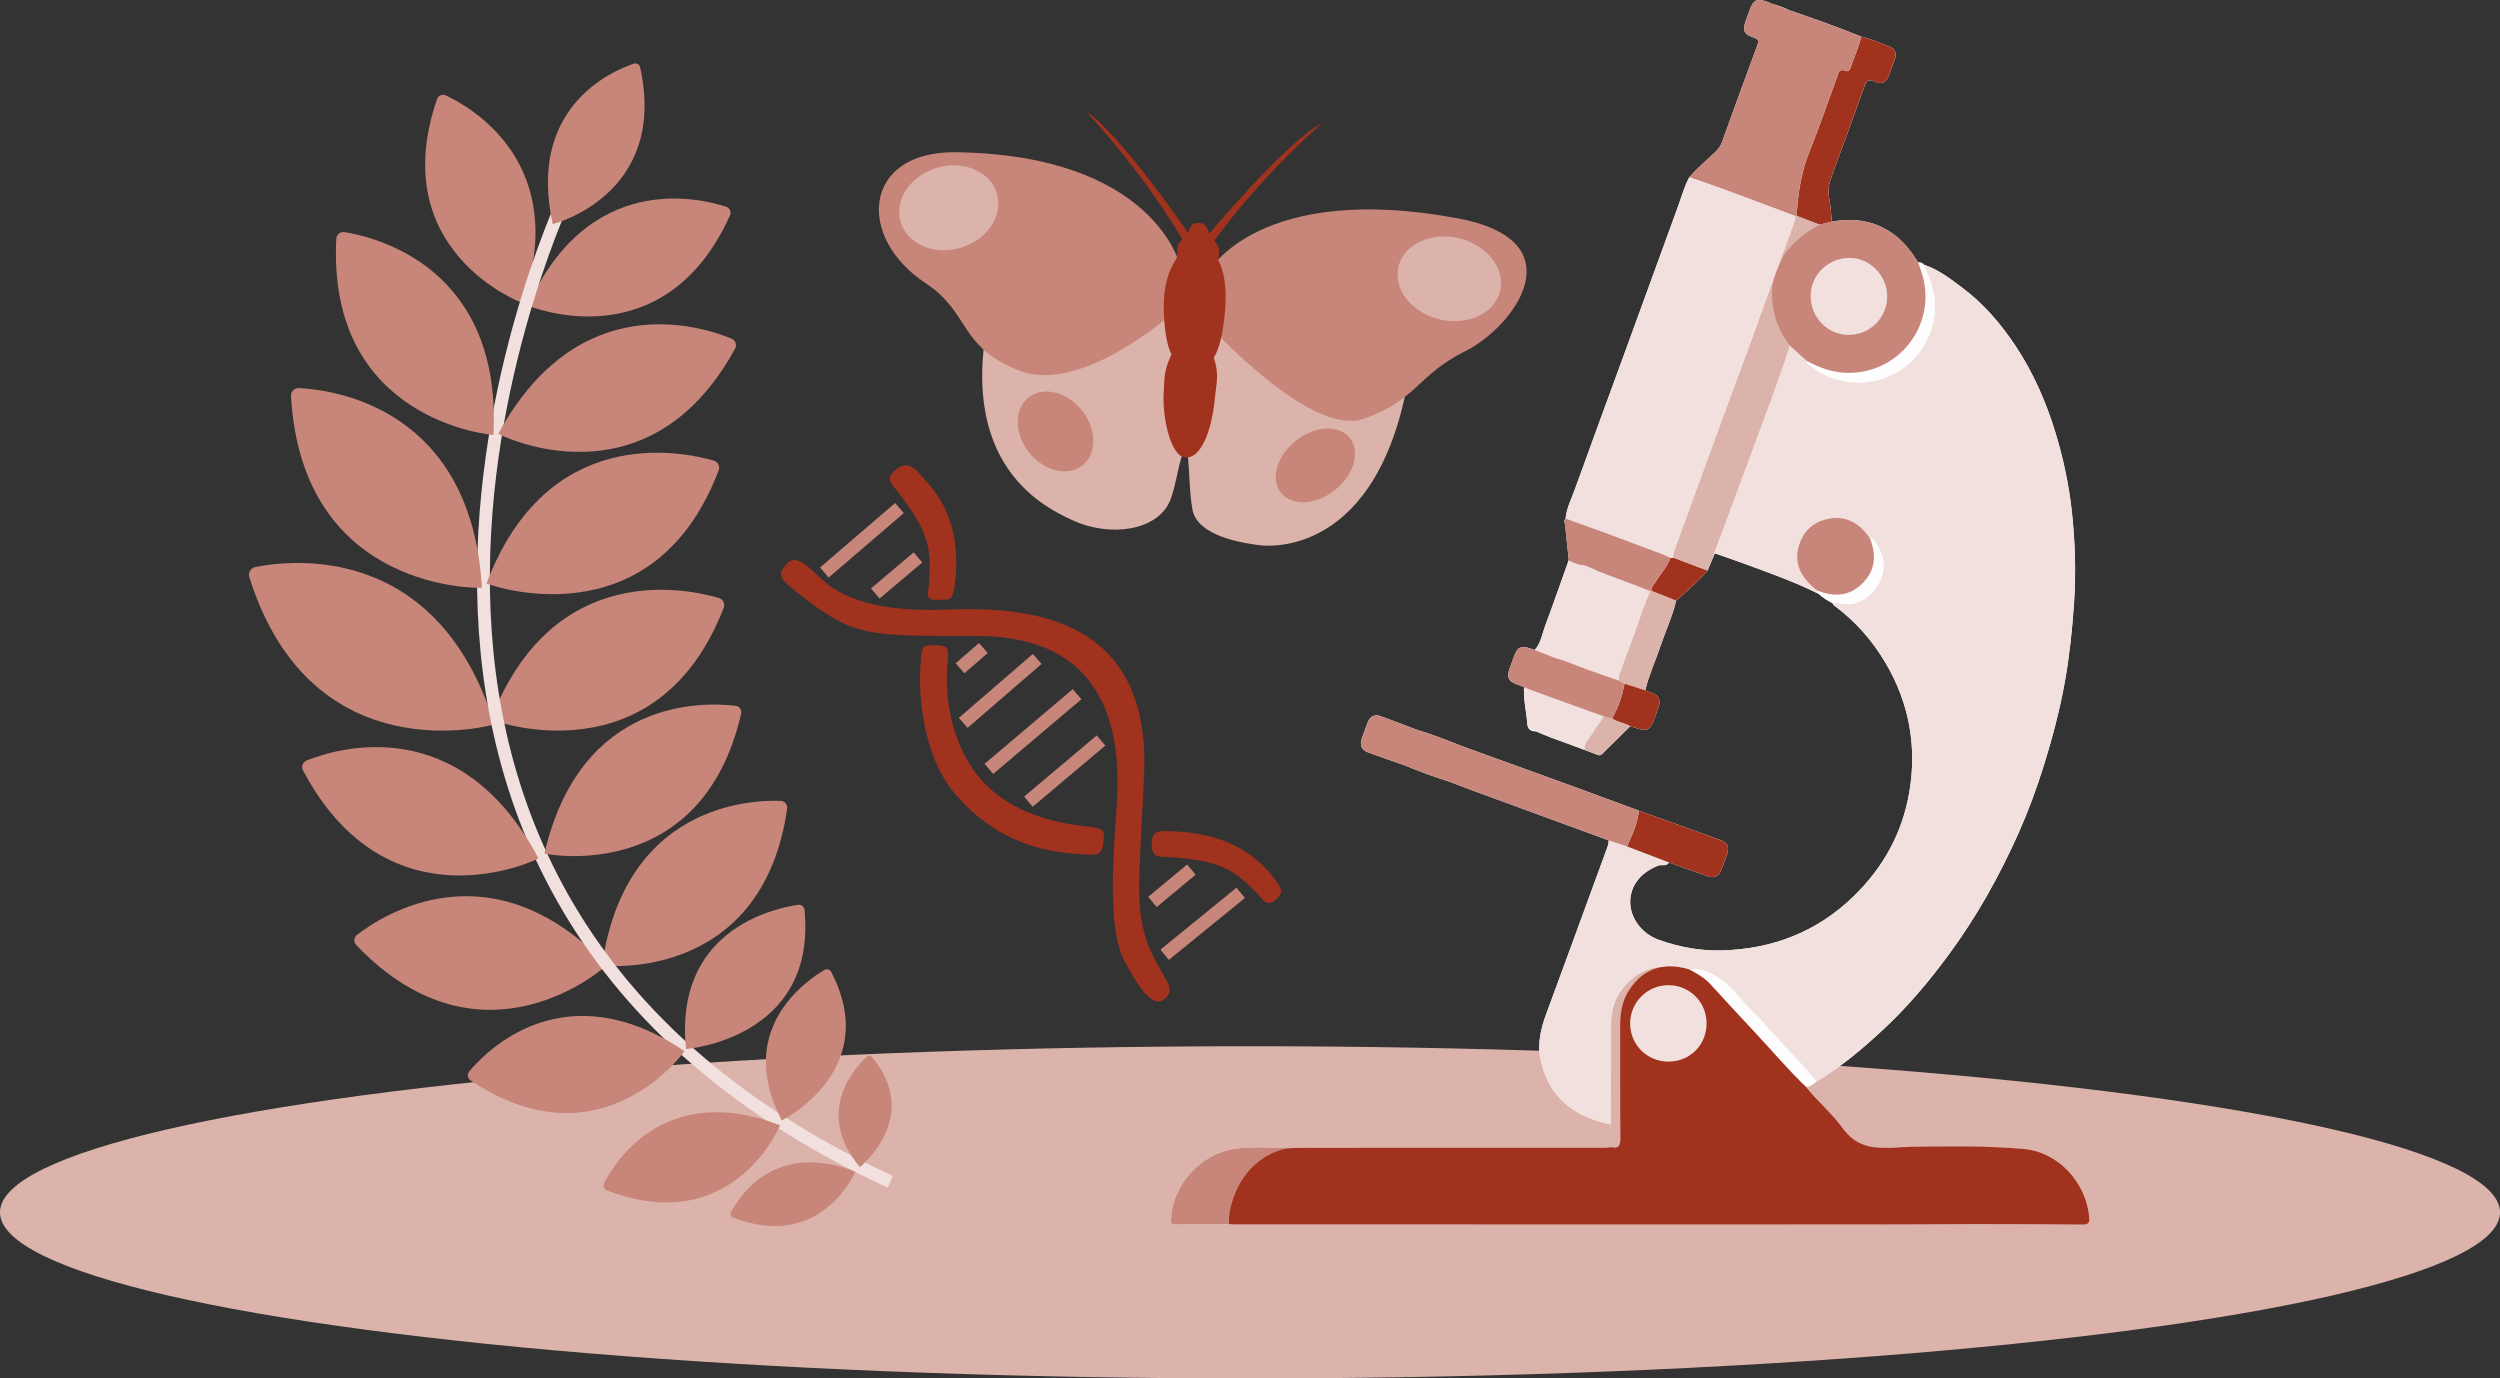 <?xml version="1.0" encoding="UTF-8"?><svg id="Ebene_2" xmlns="http://www.w3.org/2000/svg" viewBox="0 0 1324.75 730.44"><rect x="0" y="0" width="1324.75" height="730.44" fill="#333333" stroke="none"/><defs><style>.cls-1{fill:#c78679;}.cls-2{fill:none;stroke:#f1e0dd;stroke-miterlimit:10;stroke-width:6.8px;}.cls-3{fill:#a0321e;}.cls-4{fill:#fdfdfd;}.cls-5{fill:#dbb3ab;}.cls-6{fill:#f1e0dd;}</style></defs><g id="Ebene_1-2"><g><path class="cls-1" d="M321.48,511.47c0,.27-65.59,59.53-132.67-10.65-1.41-1.46-1.38-3.78,.08-5.19,.1-.1,.21-.19,.33-.28,13.81-10.68,71.16-47.86,132.43,16.12"/><path class="cls-1" d="M318.98,511.56c0,.2,84.87,9.76,98.14-83.14,.25-1.98-1.16-3.78-3.13-4.02-.09-.01-.18-.02-.27-.02-16.8-.61-82.66,2.55-94.7,87.19"/><path class="cls-1" d="M262.02,383.81c-.17,.27-96.88,27.49-129.88-77.97-.7-2.2,.52-4.55,2.72-5.25,.16-.05,.31-.09,.48-.12,19.46-3.91,96.64-12.76,126.68,83.34"/><path class="cls-1" d="M260.12,381.25c0,.27,87.63,33.1,123.41-59.26,.74-2.05-.33-4.31-2.38-5.05-.09-.03-.18-.06-.28-.09-17.69-5.17-88.17-19.8-120.76,64.39"/><path class="cls-1" d="M276.83,160.53c-.24,0-73-27.21-45.21-108.17,.7-1.75,2.67-2.6,4.42-1.9,.02,0,.05,.02,.07,.03,13.91,6.5,66.1,36.36,40.82,110.05"/><path class="cls-1" d="M279.83,161.88c0,.24,71.91,30.11,107.05-47.86,.68-1.75-.18-3.72-1.93-4.41l-.04-.02c-14.59-4.8-73.07-18.78-105.08,52.28"/><ellipse class="cls-5" cx="662.38" cy="642.42" rx="662.38" ry="88.02"/><path class="cls-2" d="M301.69,99.31S123.68,465.57,471.78,626.23"/><path class="cls-1" d="M292.88,118.75c.17,0,61.23-15.34,46.33-83.1-.34-1.43-1.77-2.3-3.2-1.96-.07,.02-.14,.04-.2,.06-11.8,3.95-56.6,23.27-42.9,85.04"/><path class="cls-1" d="M285.36,454.86c0,.27-79.4,39.26-124.81-46.67-.95-1.81-.26-4.05,1.55-5.01,.11-.06,.23-.11,.35-.16,16.02-6.57,81.4-26.4,122.9,51.84"/><path class="cls-1" d="M288.51,452.28c0,.24,83.17,17.01,104.19-73.95,.51-1.81-.54-3.69-2.35-4.2-.22-.06-.45-.1-.68-.12-16.6-2.04-82.05-4.49-101.17,78.24"/><path class="cls-1" d="M362.73,556.99c0,.24-44.22,62.01-113.45,15.44-1.46-1-1.83-2.99-.84-4.44,.06-.09,.12-.17,.19-.25,9.63-11.5,51.03-53.2,114.09-10.75"/><path class="cls-1" d="M363.38,555.89s69.77-5.2,62.9-73.99c-.31-1.59-1.8-2.66-3.4-2.45-13.61,2.01-65.72,13.78-59.39,76.44"/><path class="cls-1" d="M413.38,596.31c0,.2-25.14,60.24-91.85,34.43-1.4-.55-2.09-2.13-1.54-3.53,.03-.08,.07-.17,.11-.25,5.85-11.46,32.52-54.19,93.41-30.62"/><path class="cls-1" d="M414.14,593.81s53.78-26.6,26.16-79.09c-.77-1.09-2.23-1.43-3.4-.78-10.21,5.95-47.62,32.08-22.59,79.87"/><path class="cls-1" d="M453.25,620.84s-17.72,42.49-64.94,24.32c-.98-.39-1.46-1.49-1.07-2.47,.02-.06,.05-.12,.08-.18,4.12-8.1,22.96-38.27,65.93-21.67"/><path class="cls-1" d="M455.66,618.4s33.17-26.36,6.29-58.48c-.72-.71-1.87-.71-2.59,0-6.12,5.61-28.2,29.25-3.71,58.51"/><path class="cls-1" d="M255.37,311.44c-.2,.2-95.25,2.82-101.17-101.61-.12-2.2,1.57-4.07,3.76-4.18,.14,0,.28,0,.42,0,18.74,.92,91.47,10.61,96.98,105.79"/><path class="cls-1" d="M257.89,309.2c.01,.27,87.83,32.55,122.97-60.04,.71-2.06-.37-4.31-2.43-5.02-.09-.03-.18-.06-.28-.09-17.73-5.06-88.32-19.35-120.39,65.16"/><path class="cls-4" d="M807.69,364.44c-.6,6.58,1.39,12.94,1.66,19.46,.11,2.7,2.09,3.81,5.05,3.69v-20.73l3.06,.73c1.26,.56,2.51,1.12,3.77,1.67-.55,6.1-.93,12.23-1.75,18.29-.28,2.06,.32,2.57,2.01,3.17,6.04,2.11,12.02,4.39,18.02,6.61,2.22,.84,4.47,1.64,6.66,2.55,1.04,.43,1.91,.53,2.75-.3,4.97-4.91,9.95-9.82,14.93-14.72,1.32,.4,2.65,.76,3.96,1.2,4.5,1.53,6.59,.61,8.23-3.69,1.03-2.7,2.08-5.39,2.96-8.13,1.05-3.27-.07-5.66-3.3-6.95-1.28-.51-2.58-.97-3.87-1.46,1.86-8.03,5.4-15.48,7.99-23.25,2.71-8.12,6.45-15.89,8.35-24.3,5.83-5.04,11.61-10.14,16.7-15.95,1.28-3.04,2.56-6.08,3.84-9.12,5.09,1.79,10.21,3.5,15.27,5.37,13.3,4.93,26.71,9.6,39.43,15.97,2.28,2.17,4.96,3.76,7.72,5.21,.19,.32,.31,.75,.59,.95,11.36,8.35,20.48,18.7,27.59,30.83,12.41,21.17,16.53,44.06,12.47,68.08-3.63,21.48-13.61,39.82-29.39,55.2-19.58,19.09-43.15,28.06-69.97,28.82-11.32,.32-22.59-1.74-33.37-5.59-9.05-3.23-15.23-11.54-15.19-20.18,.04-8.57,5.48-15.42,14.7-19.14,1.95-.79,4.47,.64,5.87-1.71,6.77,2.43,13.53,4.89,20.33,7.26,3.6,1.25,5.91,.24,7.31-3.18,1.19-2.92,2.31-5.88,3.26-8.89,.97-3.06,.12-5.66-3.03-6.82-14.58-5.33-29.21-10.55-43.82-15.8-11.49-4.25-22.97-8.53-34.48-12.73-19.94-7.26-39.91-14.46-59.86-21.69-7.75-3.12-15.55-6.1-23.55-8.53-6.38-2.41-12.72-4.92-19.14-7.19-3.12-1.1-5.47,.24-6.69,3.29-1.12,2.82-2.14,5.68-3.11,8.56-1.2,3.55-.24,6.06,3.18,7.35,6.5,2.45,13.1,4.65,19.65,6.95,7.69,3.25,15.54,6.08,23.5,8.6,4,1.52,7.98,3.08,12,4.55,24.14,8.87,48.29,17.72,72.44,26.57,.12,1.29-.23,2.46-.68,3.68-3.39,9.12-6.69,18.26-10.04,27.4-7.43,20.28-14.82,40.58-22.32,60.83-2.86,7.72-4.77,15.72-3.12,23.76,4.15,20.29,17.65,30.88,37.32,34.85l.24,12.06c-1.38,.09-2.77,.25-4.15,.25-52.54,.01-105.09,0-157.63,.02-3.28,0-6.57,.19-9.85,.29-9.47-.41-18.97-1.04-28.37,.38-17.57,2.65-32.29,19.01-33.21,36.54-.09,1.72-.64,3.58,2.34,3.52,9.35-.18,18.71-.18,28.07-.25,1.39,.07,2.77,.19,4.16,.19,34.06,.01,68.11,0,102.17,.01,79.51,0,159.02,.03,238.53,.02,16.83,0,33.67-.14,50.5-.22,19,.06,38,.05,57.01,.27,3.26,.04,4.04-.86,3.75-4.03-1.69-18.44-16.5-34.63-34.95-36.11-20.7-1.66-41.52-.61-62.29-.42-3.02-.07-6.11-.6-9.04-.12-10.64,1.71-18.29-2.1-24.65-10.8-5.62-7.69-13.13-13.89-19.08-21.39,2.29-.23,3.92-1.66,5.57-3.06,13.13-7.74,24.68-17.57,35.74-27.9,12.76-11.92,23.94-25.28,34.31-39.36,14.83-20.14,26.93-41.83,37.04-64.61,5.16-11.64,9.57-23.62,13.36-35.82,4.57-14.71,8.47-29.56,11.16-44.73,2.36-13.28,3.73-26.65,4.68-40.11,1.18-16.71,.67-33.33-1.16-49.9-1.57-14.28-4.63-28.31-8.87-42.09-4.94-16.05-11.69-31.27-20.95-45.22-7.77-11.7-16.91-22.35-28.27-30.84-6.26-4.68-12.47-9.49-20.01-12.05-.88-.94-1.86-1.62-3.24-1.36-.45-.61-.94-1.19-1.34-1.83-10.02-16.23-25.84-23.26-44.39-19.73-.47-4.14-.7-8.33-1.48-12.41-.76-4.02-.17-7.64,1.24-11.42,5.91-15.83,11.69-31.72,17.36-47.65,1.07-3,2.04-4.28,5.47-2.73,3.82,1.73,6.12,.42,7.67-3.53,1.1-2.82,2.16-5.66,3.1-8.54,.98-2.97,.03-5.36-2.88-6.5-4.92-1.93-9.8-3.99-14.95-5.26-12.51-5.06-25.22-9.58-37.99-13.92-2.94-1.45-6.01-2.57-9.19-3.39-.93-.39-1.84-.81-2.79-1.16-5.27-1.94-7.19-1.03-9.16,4.32-.7,1.89-1.37,3.8-2.05,5.7-1.86,5.15-1.06,7.24,4.07,8.93,2.53,.83,2.93,1.68,2,4.18-6.33,17.03-12.5,34.11-18.67,51.19-.75,2.08-1.93,3.73-3.52,5.26-4.63,4.44-9.66,8.48-13.8,13.42-2.66,4.87-4.09,10.21-5.96,15.38-9.51,26.2-19.07,52.37-28.63,78.55-8.7,23.81-17.48,47.59-26.07,71.44-1.83,5.07-4.38,9.94-4.91,15.44-1.21,1.1-.36,2.37-.25,3.55,.6,6.17,1.28,12.34,1.93,18.51-4.11,11.51-8.11,23.07-12.39,34.52-1.66,4.43-2.32,9.32-5.57,13.08-.73-.22-1.46-.42-2.18-.67-5.2-1.81-7-.98-8.92,4.2-.79,2.13-1.59,4.27-2.33,6.42-1.57,4.52-.63,6.6,3.74,8.26,1.29,.49,2.63,.86,3.95,1.29,.02,.18,.07,.36,.14,.52Z"/><path class="cls-6" d="M853.56,595.84c-19.66-3.97-33.17-14.56-37.32-34.85-1.64-8.04,.26-16.05,3.12-23.76,7.5-20.25,14.89-40.55,22.32-60.83,3.34-9.13,6.65-18.28,10.04-27.4,.45-1.22,.8-2.39,.68-3.68,3.26,1.06,6.52,2.12,9.78,3.18,7.41,2.83,14.82,5.67,22.23,8.5-1.4,2.35-3.92,.92-5.87,1.71-9.22,3.72-14.66,10.57-14.7,19.14-.04,8.64,6.14,16.95,15.19,20.18,10.78,3.85,22.04,5.91,33.37,5.59,26.82-.76,50.39-9.73,69.97-28.82,15.78-15.38,25.75-33.72,29.39-55.2,4.06-24.02-.06-46.91-12.47-68.08-7.11-12.13-16.23-22.48-27.59-30.83-.28-.2-.4-.63-.59-.95,3.72-.26,7.31,.94,11.17,.14,11.67-2.43,19.56-17.11,14.27-27.69-1.36-2.72-2.2-6.27-5.86-7.32-.78-.99-1.52-2.01-2.35-2.96-5.45-6.27-12.31-8.78-20.38-6.84-7.72,1.86-12.75,6.85-14.89,14.59-2.39,8.64,.84,16.32,9.69,23.11,.21,.59,.42,1.17,.63,1.76-12.72-6.36-26.13-11.04-39.43-15.97-5.06-1.87-10.18-3.58-15.27-5.37,.11-.49,.18-1,.35-1.47,6.06-16.47,12.17-32.93,18.19-49.42,4.98-13.64,9.9-27.29,14.75-40.97,2.15-6.06,4.98-11.87,6.39-18.18,3,2.7,6,5.39,9,8.09-.02,1.16,.72,1.72,1.56,2.4,18.38,14.94,45.69,10.98,58.69-7.6,5.88-8.41,8.7-17.6,7.56-28.09-.69-6.34-3.36-11.83-5.49-17.6,7.55,2.56,13.75,7.37,20.01,12.05,11.36,8.49,20.5,19.14,28.27,30.84,9.26,13.95,16.01,29.17,20.95,45.22,4.24,13.78,7.29,27.81,8.87,42.09,1.83,16.57,2.34,33.19,1.16,49.9-.95,13.46-2.32,26.83-4.68,40.11-2.69,15.17-6.6,30.02-11.16,44.73-3.79,12.2-8.2,24.19-13.36,35.82-10.11,22.78-22.21,44.47-37.04,64.61-10.37,14.08-21.55,27.44-34.31,39.36-11.06,10.33-22.61,20.16-35.74,27.9-5.94-7.18-12.42-13.85-18.76-20.67-5.41-5.82-10.52-11.96-16.2-17.5-5.23-5.11-9.34-11.31-15.38-15.63-5.21-3.72-10.68-6.39-17.32-5.56-4.73-1.24-9.5-2.2-14.42-1.31-6.61,.32-12.22,3.06-16.97,7.46-6.65,6.15-9.91,13.79-9.88,22.95,.06,17.7-.1,35.4-.18,53.1Z"/><path class="cls-3" d="M952.05,114.41c.63-11.84,2.42-23.36,6.94-34.5,5.16-12.71,9.53-25.73,14.31-38.6,.81-2.19,1.04-5.33,4.92-3.71,1.11,.46,1.96-.39,2.3-1.44,1.82-5.62,4.45-10.96,5.74-16.76,5.15,1.27,10.03,3.33,14.95,5.26,2.91,1.14,3.85,3.53,2.88,6.5-.95,2.87-2,5.72-3.1,8.54-1.55,3.95-3.85,5.26-7.67,3.53-3.43-1.55-4.4-.26-5.47,2.73-5.67,15.92-11.44,31.81-17.36,47.65-1.41,3.78-2.01,7.41-1.24,11.42,.78,4.08,1.01,8.27,1.48,12.41-2.18,.54-4.36,1.09-6.54,1.63-4.04-1.55-8.09-3.1-12.13-4.65Z"/><path class="cls-1" d="M682.16,608.46c-1.64,2.52-4.69,2.1-7,3.23-13.53,6.63-21.82,16.92-23.55,32.14-.18,1.61-.93,3.15-.62,4.83-9.36,.07-18.71,.07-28.07,.25-2.99,.06-2.43-1.8-2.34-3.52,.92-17.52,15.64-33.89,33.21-36.54,9.4-1.42,18.91-.79,28.37-.38Z"/><path class="cls-3" d="M862.17,448.51c2.76-6.08,5.54-12.16,6.28-18.92,14.61,5.26,29.23,10.47,43.82,15.8,3.15,1.15,4,3.75,3.03,6.82-.95,3.01-2.07,5.97-3.26,8.89-1.39,3.42-3.71,4.43-7.31,3.18-6.79-2.37-13.55-4.84-20.33-7.26-7.41-2.83-14.82-5.67-22.23-8.5Z"/><path class="cls-1" d="M948.79,5.67s0-.03,.01-.04c-.93-.39-11.58-4.34-12.52-4.69-5.27-1.94-7.19-1.03-9.16,4.32-.7,1.89-1.37,3.8-2.05,5.7-1.86,5.15-1.06,7.24,4.07,8.93,2.53,.83,2.93,1.68,2,4.18-6.33,17.03-12.5,34.11-18.67,51.19-.75,2.08-1.93,3.73-3.52,5.26-4.63,4.44-9.66,8.48-13.8,13.42,3.39,1.14,6.19,2.04,18.91,6.63v.02c12.4,4.63,24.8,9.26,37.21,13.89,.26-.03,.52-.05,.78-.08,.63-11.84,2.42-23.36,6.94-34.5,5.16-12.71,9.53-25.73,14.31-38.6,.81-2.19,1.04-5.33,4.92-3.71,1.11,.46,1.96-.39,2.3-1.44,1.82-5.62,4.45-10.96,5.74-16.76-12.34-4.99-24.87-9.45-37.46-13.74Z"/><path class="cls-5" d="M860.81,362.26c-1.04-.57-2.08-1.14-3.12-1.71,.01-1.4,.18-2.72,.69-4.08,2.66-7.09,5.12-14.26,7.82-21.34,2.79-7.31,4.92-14.87,8.24-21.98,.25-.01,.49-.04,.74-.08,4.33,1.73,8.65,3.46,12.98,5.19-1.89,8.41-5.64,16.17-8.35,24.3-2.59,7.78-6.13,15.23-7.99,23.25-3.67-1.18-7.34-2.37-11.01-3.55Z"/><path class="cls-1" d="M833.98,416.86c-19.94-7.26-39.91-14.46-59.86-21.69-7.75-3.12-15.55-6.1-23.55-8.53-6.38-2.41-12.72-4.92-19.14-7.19-3.12-1.1-5.47,.24-6.69,3.29-1.12,2.82-2.14,5.68-3.11,8.56-1.2,3.55-.24,6.06,3.18,7.35,6.5,2.45,13.1,4.65,19.65,6.95,7.69,3.25,15.54,6.08,23.5,8.6,4,1.52,7.98,3.08,12,4.55,24.14,8.87,48.29,17.72,72.44,26.57,3.26,1.06,6.52,2.12,9.78,3.18,2.76-6.08,5.54-12.16,6.28-18.92-11.49-4.25-22.97-8.53-34.48-12.73Z"/><path class="cls-5" d="M880.59,512.33c-2.24,2.83-5.88,3.53-8.75,5.32-3.76,2.34-6.42,5.54-8.46,8.87-3.12,5.1-4.91,10.97-4.89,17.21,.06,19.84-.08,39.69,.11,59.53,.13,4.26-1.28,5.52-5.2,4.69-.08-4.02,.23-8.09,.15-12.11,.07-17.7,.23-35.4,.17-53.1-.03-9.16,3.24-16.8,9.88-22.95,4.76-4.4,10.36-7.14,16.97-7.46Z"/><path class="cls-3" d="M860.81,362.26c3.67,1.18,7.34,2.37,11.01,3.55,1.29,.48,2.59,.95,3.87,1.46,3.23,1.3,4.35,3.68,3.3,6.95-.88,2.75-1.93,5.44-2.96,8.13-1.64,4.31-3.73,5.22-8.23,3.69-1.3-.44-2.64-.8-3.96-1.2-3-1.82-6.67-2.05-9.58-4.07,3.14-5.83,5.44-11.96,6.55-18.52Z"/><path class="cls-3" d="M888.15,318.26c-4.33-1.73-8.65-3.46-12.98-5.19-.25-1.99,1.21-3.24,2.09-4.71,2.59-4.27,6.19-7.92,7.87-12.75,.5-.05,1-.1,1.5-.14,6.07,2.28,12.14,4.56,18.21,6.84-5.1,5.81-10.87,10.91-16.7,15.95Z"/><path class="cls-5" d="M854.26,380.78c2.91,2.02,6.58,2.25,9.58,4.07-4.98,4.91-9.95,9.81-14.93,14.72-.84,.83-1.71,.74-2.75,.3-2.19-.92-4.43-1.71-6.66-2.56-.2-4.08,3.08-6.46,4.78-9.59,1.54-2.85,4.06-5.12,5.28-8.21,1.56,.42,3.13,.83,4.69,1.25Z"/><path class="cls-6" d="M823.31,370.01s0-.06,0-.09c-2.11-1.14-13.32-6.64-15.68-7.08-.6,6.58,1.12,14.55,1.73,21.05,.23,2.41,4.48,3.6,8.4,5.42,5.87,2.06,15.93,5.86,21.76,8.02-.2-4.08,3.08-6.46,4.78-9.59,1.54-2.85,4.06-5.12,5.28-8.21-8.75-3.17-17.51-6.34-26.26-9.51Z"/><path class="cls-1" d="M990.7,284.87c3.58,8.52,3.36,16.65-3.22,23.65-7.06,7.51-15.57,8.1-24.71,4.26-8.85-6.78-12.07-14.46-9.69-23.11,2.14-7.74,7.17-12.74,14.89-14.59,8.07-1.94,14.93,.57,20.38,6.84,.82,.95,1.57,1.97,2.35,2.96Z"/><path class="cls-6" d="M884.18,562.53c-11.31,.04-20.32-8.87-20.35-20.13-.03-11.24,8.96-20.31,20.19-20.35,11.28-.04,20.27,8.91,20.29,20.19,.02,11.41-8.75,20.24-20.12,20.28Z"/><path class="cls-6" d="M950.34,119.22c.55-1.51,1.19-3.04,.93-4.73-12.41-4.63-42.37-16.14-56.12-20.54-2.66,4.87-4.09,10.21-5.96,15.38-9.51,26.2-19.07,52.37-28.63,78.55-8.7,23.81-17.48,47.59-26.07,71.44-1.83,5.07-4.38,9.94-4.91,15.44,2.79,1.13,5.57,2.27,8.36,3.4,.54,.12,1.45,1.95,1.99,2.08-.19-1.19,2.62,.12,7.13,1.96,0,.13,3.65,2.75,3.66,2.88,10.82,4.04,19.53,4.62,30.34,8.68,1.4,.53,2.73,1.23,4.09,1.86,.5-.05,1-.1,1.5-.14,0-1.14,.1-2.22,.51-3.34,4.04-11.01,7.97-22.06,12.03-33.07,8.16-22.11,16.41-44.18,24.16-66.45,4.06-11.68,8.45-23.25,12.93-34.77,.7-1.8,.4-4.37,2.83-5.33,.65-6.32,3.56-11.84,6.21-17.45-1.15-.68,2.41-3.83,2.71-4.61,1.74-4.53,.66-6.68,2.33-11.23Z"/><path class="cls-6" d="M999.99,156.92c.05,11.27-8.92,20.42-20.11,20.51-11.31,.09-20.4-9.1-20.39-20.59,.02-11.09,9.16-20.08,20.49-20.15,10.8-.06,19.96,9.2,20.01,20.23Z"/><path class="cls-5" d="M964.18,119.07c-4.04-1.55-8.09-3.1-12.13-4.65-.26,.03-.52,.05-.78,.08,.27,1.69-.37,3.22-.93,4.73-1.67,4.55-43,117.74-51.16,139.85-4.06,11-7.99,22.06-12.03,33.07-.41,1.11-.52,2.2-.51,3.34,6.07,2.28,12.14,4.56,18.21,6.84,1.28-3.04,16.36-43.51,22.38-60,4.98-13.64,19.73-52.84,21.14-59.16,7.42-26.72,12.23-48.85,15.81-64.09Z"/><path class="cls-6" d="M853.47,305.2c2.64-2.12,4.65-5.61-8.61-7.43-.06,0-.11-.04-.16-.05-2.28-.56-11.49,.44-13.45-.91-4.11,11.51-8.11,23.07-12.39,34.52-1.66,4.43-2.32,9.32-5.57,13.08,.06,.2,.17,.37,.34,.5,1.99,.6,10.43,3.53,15.18,5.13h0c9.52,3.8,19.14,7.33,28.88,10.5,.01-1.4,.18-2.72,.69-4.08,2.66-7.09,5.12-14.26,7.82-21.34,2.79-7.31,4.92-14.87,8.24-21.98-6.99-2.65-13.97-5.3-20.96-7.95Z"/><path class="cls-1" d="M261.47,230.49c-.24,.03-88.3-6.98-83.26-104.03,.13-2.06,1.91-3.63,3.97-3.49,.11,0,.22,.02,.33,.04,17.21,2.73,83.59,19.07,78.96,107.56"/><path class="cls-1" d="M264.09,229.87c-.02,.27,78.84,40.26,125.42-45.13,1.01-1.8,.36-4.08-1.44-5.09-.13-.07-.27-.14-.41-.2-16.11-6.71-81.23-27.51-123.56,50.29"/><g><path class="cls-5" d="M528.1,151.14c-26.83,92.83,24.48,117.23,40.05,124.45,20.6,9.55,45.61,5.38,51.95-10.52,3.7-9.28,4.28-21.88,8.55-28.73,1.81,8.58,1.29,23.3,3.21,33.66,2.66,14.36,27.06,17.7,34.68,18.81,13.47,1.95,73.48-.03,82.85-112.74-74.77-10.91-164.36-31.9-221.29-24.91Z"/><path class="cls-1" d="M619.04,167.79s-46.63,41.09-78.86,28.64c-32.23-12.45-25.91-30.68-49.67-46.35-37.16-24.49-33.17-70.13,16.15-69.41,104.77,1.53,118.51,59.52,118.51,59.52l-6.13,27.6Z"/><ellipse class="cls-5" cx="502.75" cy="110.08" rx="26.59" ry="22.11" transform="translate(-10.59 146.9) rotate(-16.45)"/><path class="cls-1" d="M639.99,171.7s54.14,60,82.46,50.26c28.31-9.75,28.34-23.1,54.06-35.92,25.73-12.82,59.81-58.48-4.17-70.37-104.66-19.46-131.5,27.76-131.5,27.76l-.86,28.27Z"/><ellipse class="cls-5" cx="767.95" cy="147.73" rx="22.11" ry="27.7" transform="translate(446.93 860.83) rotate(-76.65)"/><path class="cls-3" d="M638.46,126.47s42.83-51.42,62.32-61.44c0,0-35.06,30.29-60.84,67.46,.79-2.15-1.47-6.02-1.47-6.02Z"/><path class="cls-3" d="M631.5,126.12s-37.73-55.38-56.22-67.26c0,0,32.04,33.59,54.15,73.11-.58-2.22,2.06-5.85,2.06-5.85Z"/><path class="cls-3" d="M649.35,161.6c.48-9.75-.63-18-3.85-23.75,.44-.79,.43-3.53,.48-4.67,.13-2.6-2.34-6.14-3.89-6.21-.33-.02-.64,.08-.94,.24-.74-8.93-4.05-9-5.71-9.08-2.08-.1-4.93-.4-6.54,8.32-.2-.09-.4-.15-.62-.16-1.54-.08-4.36,2.66-4.49,5.25-.05,1-.03,3.76,.25,4.54-3.88,5.39-6.78,12.75-7.27,22.67-.47,9.65,.83,23.19,3.99,28.95-3.89,9.07-3.63,10.24-4.17,21.26-.56,11.46,3.42,33.09,11.69,33.49s13.79-14.32,15.43-30.97c.93-9.48,2.45-12.64-.53-22.05,3.71-5.42,5.69-18.17,6.16-27.82Z"/><ellipse class="cls-1" cx="697.01" cy="246.55" rx="23.32" ry="16.69" transform="translate(-1.77 488.04) rotate(-38.54)"/><ellipse class="cls-1" cx="559.31" cy="228.57" rx="17.9" ry="22.97" transform="translate(-20.57 398.32) rotate(-38.54)"/></g><path class="cls-3" d="M433.31,305.03c12.84,12.9,33.8,19.42,68.96,17.98,49.71-2.04,107.24,7.79,103.99,87.22-2.32,56.74-6.48,75.5,5.8,98.39,7.19,13.39,10.69,16.06,4.89,20.86-6.44,5.33-14.44-7.6-21.18-20.44-6.74-12.84-7.49-37.49-4.18-79.36,3.01-38.24-2.44-92.61-74.16-92.69-59.16-.07-64.84,.89-95.98-23.79-7.85-6.22-10-8.68-4.53-14.43,3.78-3.98,8.03-2.15,16.4,6.26Z"/><path class="cls-3" d="M618.18,440.4c6.72,.42,38.12-.74,57.53,25.74,3.63,4.97,4.72,6.99,.18,10.73-5.04,4.15-6.49-.3-10.91-4.64-10.98-10.79-17.58-16.53-46.95-18.11-4.39-.24-7.7,.24-7.74-6.62-.03-4.53,.7-7.54,7.89-7.09Z"/><path class="cls-3" d="M501.89,354.62c.67-10.4,2.05-12.36-5.71-12.72-9.14-.42-7.55,1.51-8.49,12.36-.63,7.31-.72,44.24,18.6,66.67,26.97,31.31,58.56,31.04,69.73,31.89,7.47,.57,8.23-1.59,8.76-7.28,.48-5.15,.85-6.67-8.45-7.58-17.59-1.73-44.13-7.55-59.74-28.96-15.61-21.41-15.18-46.9-14.69-54.38Z"/><rect class="cls-1" x="607.58" y="465.81" width="26.82" height="7.04" transform="translate(-156.59 504.94) rotate(-39.7)"/><rect class="cls-1" x="460.32" y="301.44" width="29.62" height="7.04" transform="translate(-84.63 378.58) rotate(-40.19)"/><rect class="cls-1" x="506.72" y="345.19" width="16.37" height="7.04" transform="translate(-102.49 423.27) rotate(-40.99)"/><rect class="cls-1" x="611.31" y="486.03" width="51.98" height="7.04" transform="translate(-166.01 512.24) rotate(-39.15)"/><rect class="cls-1" x="430.5" y="282.76" width="52.46" height="7.04" transform="translate(-76.31 366.44) rotate(-40.63)"/><rect class="cls-1" x="516.76" y="384.17" width="61.24" height="7.04" transform="translate(-120.9 445.42) rotate(-40.25)"/><rect class="cls-1" x="504.11" y="362.57" width="51.8" height="7.04" transform="translate(-110.37 435.75) rotate(-40.84)"/><rect class="cls-1" x="539.04" y="405.05" width="50.32" height="7.04" transform="translate(-130.54 459.48) rotate(-40.1)"/><path class="cls-3" d="M487.02,250.76c4.17,5.29,24.56,21.1,18.65,60.99-1.23,6.6-2.13,5.91-9.01,6.12-6.77,.21-4.76-2.54-4.28-10.6,.91-15.37,.68-25.07-17.72-48.03-2.75-3.43-5.31-5.58-.22-10.18,3.36-3.04,8.11-3.96,12.57,1.71Z"/><path class="cls-1" d="M957.38,191.24c-3-2.7-6-5.39-9-8.09-6.78-9.09-10.03-19.26-9.27-30.63,.65-6.32,3.56-11.84,6.21-17.45,4.94-6.93,11.5-11.94,18.87-16,2.18-.54,4.36-1.09,6.54-1.63,18.55-3.54,34.37,3.5,44.39,19.73,.4,.64,.89,1.22,1.34,1.83,.47,1.43,.91,2.88,1.42,4.3,9.51,26.57-9.95,54.17-38.16,54.29-8.13,.03-15.36-2.58-22.34-6.34Zm42.61-34.33c-.05-11.03-9.21-20.29-20.01-20.23-11.32,.06-20.47,9.06-20.49,20.15-.02,11.49,9.08,20.68,20.39,20.59,11.19-.08,20.16-9.23,20.11-20.51Z"/><path class="cls-1" d="M885.14,295.62c-1.36-.62-2.69-1.33-4.09-1.86-10.04-3.77-20.1-7.51-30.15-11.26-3.33-1.31-18.61-6.64-21.33-7.74-1.21,1.1-.36,2.37-.25,3.55,.6,6.17,1.28,12.34,1.93,18.51,1.98,1.37,4.26,2,6.55,2.59,.91-.67,5.41,1.63,8.46,2.96,0,.03,0,.07,0,.1,9.39,3.56,18.78,7.13,28.17,10.69,.25-.01,.49-.04,.74-.08-.25-1.99,1.21-3.24,2.09-4.71,2.59-4.27,6.19-7.92,7.87-12.75Z"/><path class="cls-1" d="M857.69,360.55c-9.75-3.17-19.36-6.71-28.88-10.5-1.65-.5-3.3-1-4.95-1.5-4.14-1.58-10.53-4-10.57-4.14-.73-.22-1.46-.42-2.18-.67-5.2-1.81-7-.98-8.92,4.2-.79,2.13-1.59,4.27-2.33,6.42-1.57,4.52-.44,6.15,3.74,8.26,2.77,1.4,36.52,13.48,45.97,16.9,1.56,.42,3.13,.84,4.69,1.25,3.14-5.83,5.44-11.96,6.55-18.52-1.04-.57-2.08-1.14-3.12-1.71Z"/><path class="cls-3" d="M1107.1,644.9c-1.69-18.44-16.5-34.63-34.95-36.11-20.7-1.66-35.53-1.32-56.29-1.14-3.02-.07-12.06,.5-15.03,.59-11.48,.34-18.29-2.1-24.65-10.8-5.62-7.69-13.13-13.89-19.08-21.39-9.8-9.35-18.46-19.76-27.74-29.6-7.82-8.28-15.48-16.71-23.19-25.1-3.14-3.42-7.15-5.56-11.15-7.72-4.73-1.24-21.22-6.31-32.39,12.1-3.1,5.11-4.15,11.75-4.13,17.99,.06,19.84-.08,39.69,.11,59.53,.04,3.84-.89,5.47-4.81,4.65-1.38,.09-2.77,.25-4.15,.25-52.54,.01-105.09,0-157.63,.02-3.28,0-6.57,.19-9.85,.29-19.29,4.06-30.67,21.86-31.17,40.2,1.39,.07,2.77,.19,4.16,.19,34.06,.01,68.11,0,102.17,.01,79.51,0,159.02,.03,238.53,.02,16.83,0,33.67-.14,50.5-.22,19,.06,38,.05,57.01,.27,3.26,.04,4.04-.86,3.75-4.03Zm-222.92-82.36c-11.31,.04-20.32-8.87-20.35-20.13-.03-11.24,8.96-20.31,20.19-20.35,11.28-.04,20.27,8.91,20.29,20.19,.02,11.41-8.75,20.24-20.12,20.28Z"/></g></g></svg>